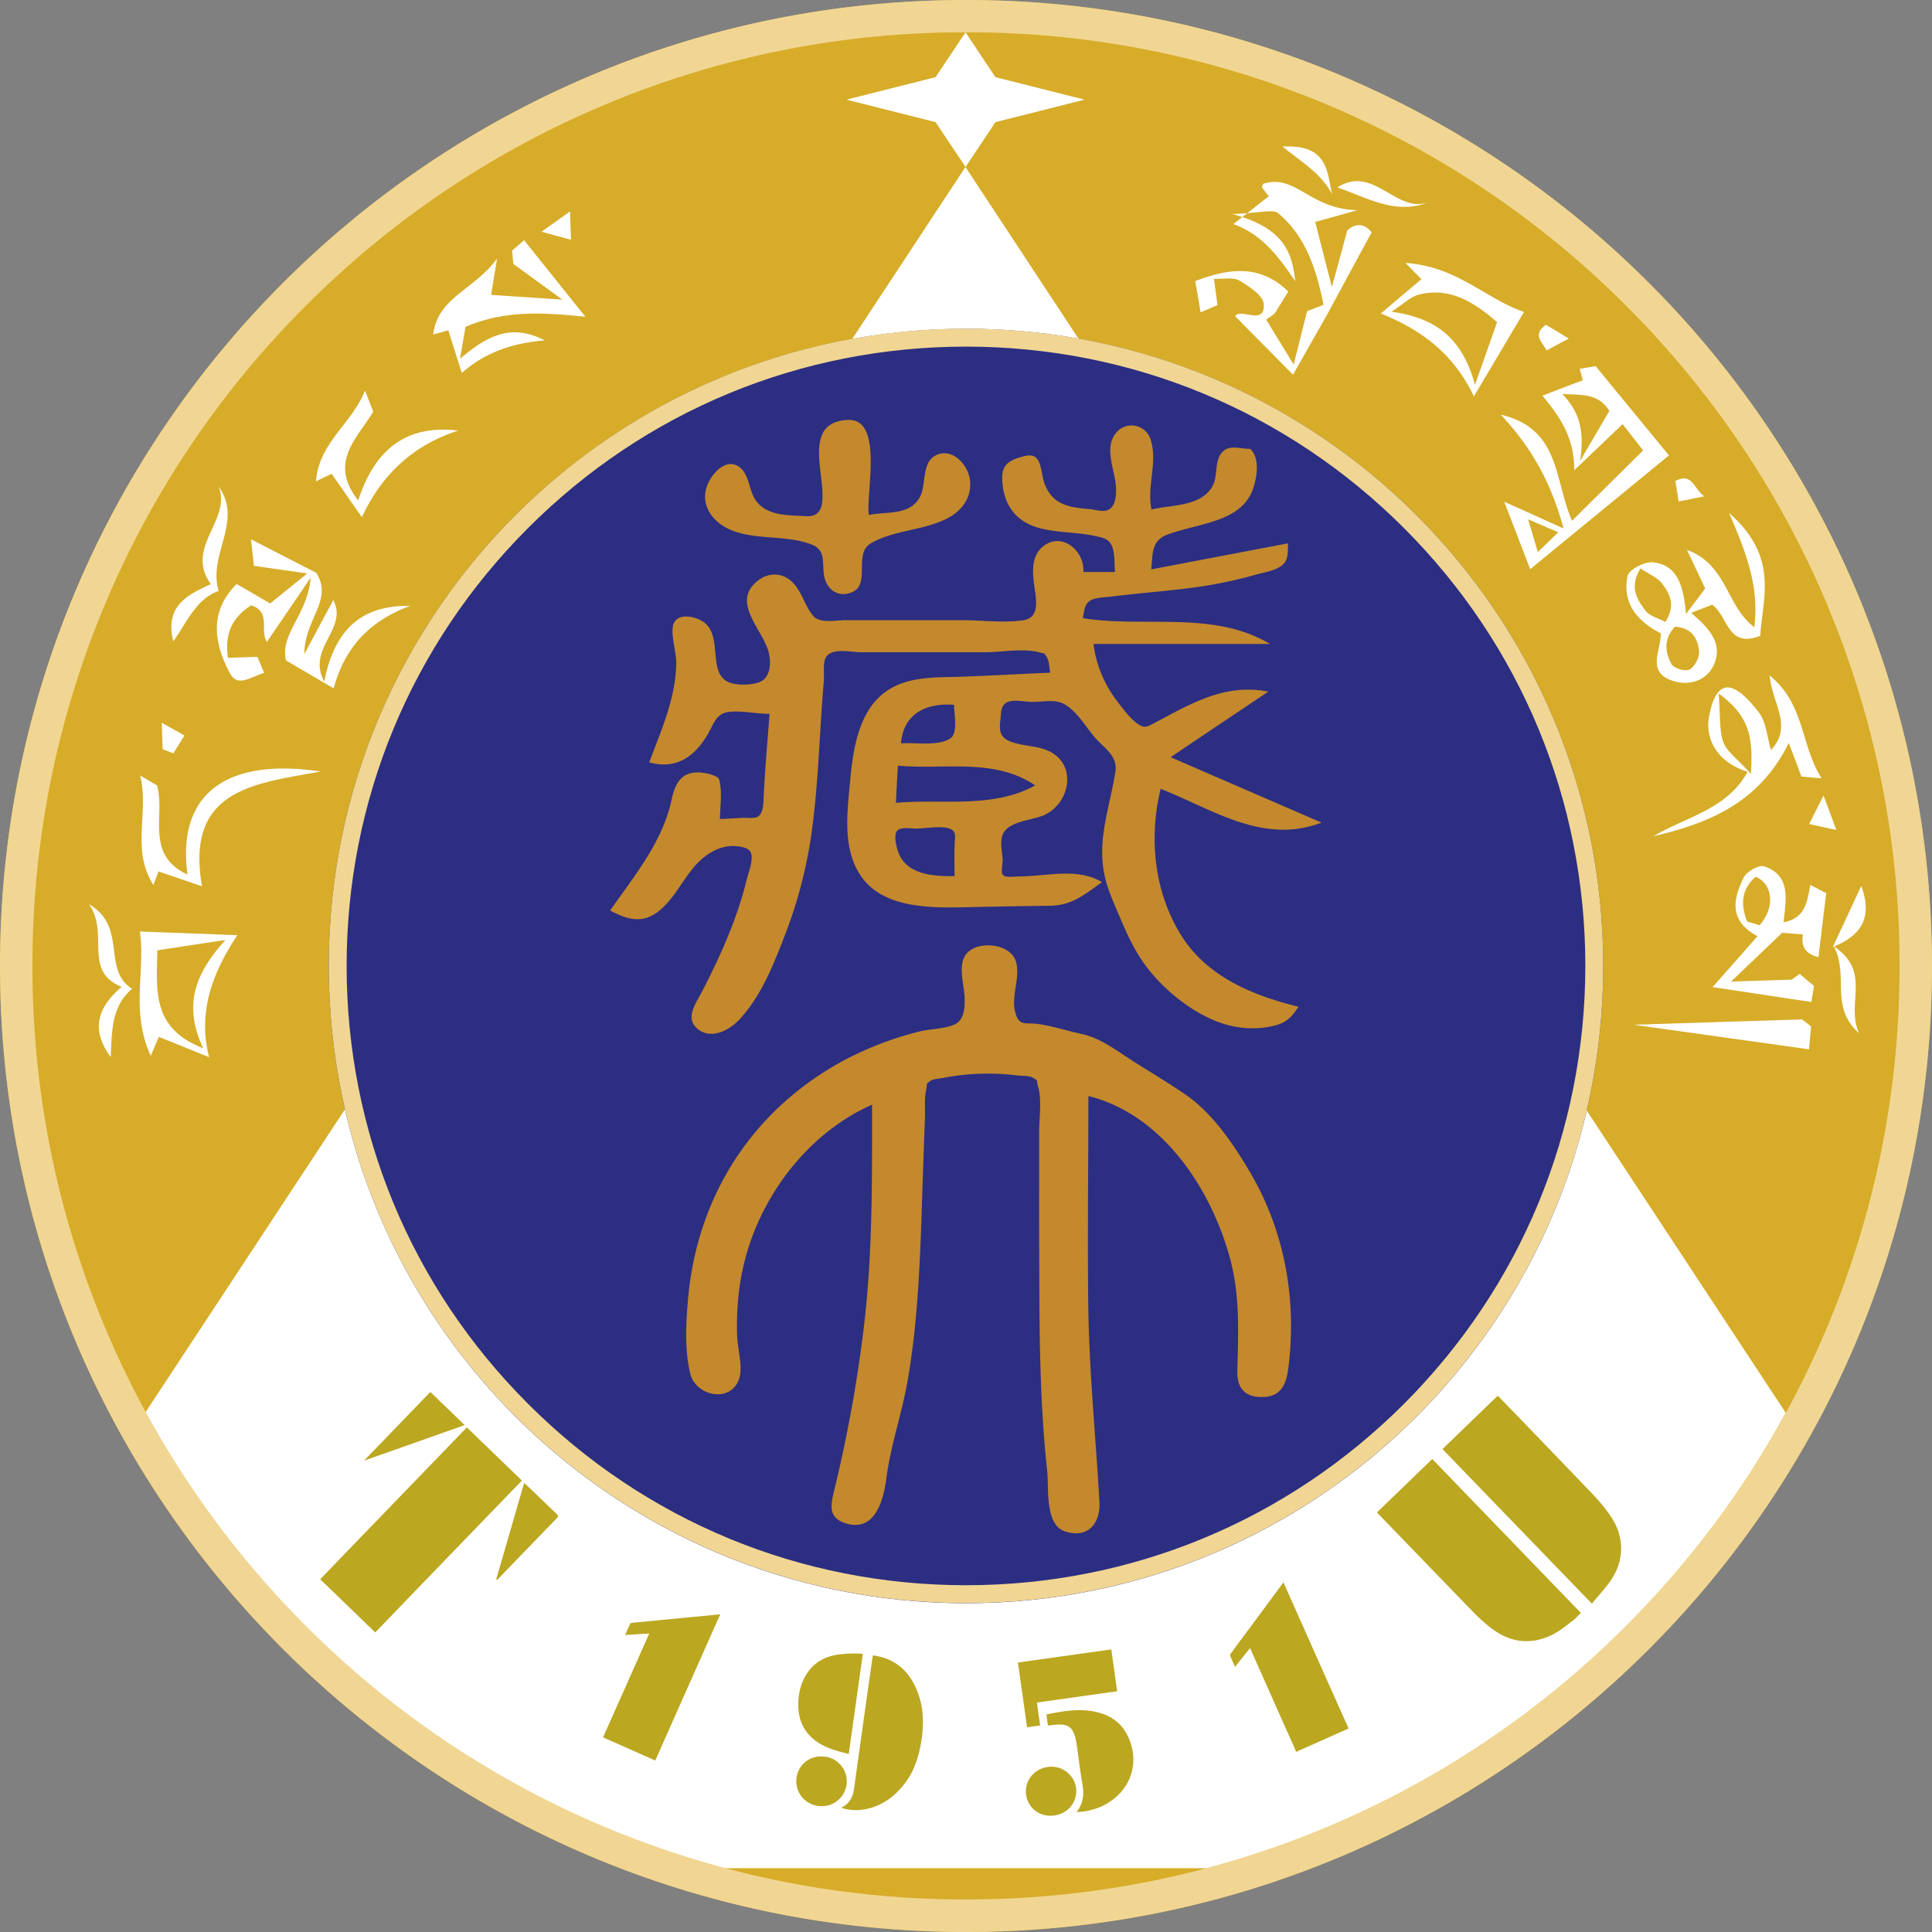 <svg xmlns="http://www.w3.org/2000/svg" width="88" height="88" fill="none"><rect width="100%" height="100%" fill="#808080" stroke="none"/><path fill="#D7AC28" d="M87.994 44c0 24.3-19.7 44-44 44C19.7 87.994 0 68.3 0 44S19.7 0 44 0c24.294 0 43.994 19.7 43.994 44"/><path fill="#fff" d="M43.975 7.606 6.631 64.321a42.5 42.5 0 0 0 7.295 9.748 42.4 42.4 0 0 0 19.091 11.026h21.954a42 42 0 0 0 5.575-1.912 42.4 42.4 0 0 0 13.516-9.114c2.9-2.9 5.34-6.16 7.276-9.717zM45.34 3.515l4.06 1.024-4.06 1.024-1.36 2.043-1.366-2.043-4.06-1.024 4.06-1.024 1.366-2.043z"/><path fill="#F1D693" d="M44 1.471a42.3 42.3 0 0 1 16.552 3.34 42.4 42.4 0 0 1 13.516 9.115 42.4 42.4 0 0 1 9.114 13.516 42.3 42.3 0 0 1 3.34 16.552 42.3 42.3 0 0 1-3.34 16.552 42.4 42.4 0 0 1-9.114 13.516 42.4 42.4 0 0 1-13.516 9.114A42.3 42.3 0 0 1 44 86.516a42.3 42.3 0 0 1-16.552-3.34 42.4 42.4 0 0 1-13.516-9.114 42.4 42.4 0 0 1-9.114-13.516 42.3 42.3 0 0 1-3.34-16.552 42.3 42.3 0 0 1 3.34-16.552 42.4 42.4 0 0 1 9.114-13.516 42.4 42.4 0 0 1 13.516-9.114A42.3 42.3 0 0 1 44 1.472M44 0C19.7 0 0 19.7 0 44s19.7 44 44 44 44-19.7 44-44C87.994 19.7 68.3 0 44 0"/><path fill="#2C2E81" d="M73.025 44c0 16.03-12.995 29.025-29.025 29.025S14.975 60.031 14.975 44 27.969 14.975 44 14.975C60.03 14.97 73.025 27.97 73.025 44"/><path fill="#F1D693" d="M44 15.788c7.537 0 14.62 2.937 19.948 8.264C69.275 29.379 72.21 36.462 72.21 44c-.006 7.53-2.936 14.615-8.263 19.948C58.614 69.275 51.53 72.205 44 72.205c-7.538 0-14.622-2.93-19.948-8.263C18.718 58.615 15.788 51.53 15.788 44c0-7.537 2.937-14.621 8.264-19.948 5.326-5.333 12.41-8.264 19.948-8.264m0-.82c-16.03 0-29.025 12.995-29.025 29.026S27.969 73.019 44 73.019s29.025-12.995 29.025-29.025C73.025 27.97 60.03 14.969 44 14.969"/><path fill="#C4892D" d="M56.945 20.445c.454.422.305 1.285.137 1.8-.23.684-.751 1.087-1.403 1.354-.795.323-1.658.447-2.459.733-.794.28-.707.881-.782 1.602l6.233-1.186c-.024.447.038.838-.397 1.086-.31.18-.708.242-1.055.336a20.4 20.4 0 0 1-3.229.64c-1.124.136-2.254.223-3.377.365-.292.038-.807.025-1.043.249-.187.174-.199.503-.249.732 2.831.454 5.93-.366 8.525 1.174h-8.04c.117.937.484 1.819 1.049 2.57.28.366.627.85 1.018 1.105.255.168.397.093.652-.043 1.689-.894 3.247-1.85 5.246-1.46q-2.226 1.49-4.451 2.987l6.873 2.98c-2.658 1.012-4.936-.596-7.327-1.54-.546 2.242-.298 4.7.938 6.68 1.186 1.888 3.26 2.733 5.34 3.248-.293.447-.535.714-1.062.85-.857.224-1.776.15-2.602-.161-1.304-.49-2.638-1.596-3.427-2.744-.403-.584-.708-1.236-.987-1.888-.286-.683-.627-1.39-.77-2.117-.317-1.62.267-3.085.51-4.656.11-.714-.516-1.068-.932-1.546-.416-.484-.751-1.093-1.291-1.459-.491-.342-1.075-.143-1.633-.168-.603-.024-1.31-.26-1.36.553-.031.49-.18.962.323 1.204.577.274 1.254.212 1.831.472 1.341.602 1.006 2.39-.186 2.93-.565.255-1.745.268-1.918.982-.087.347.018.726.03 1.08.007.149-.093.546.007.658.118.143.534.075.689.075.435 0 .863-.044 1.298-.081.856-.075 1.763-.124 2.533.341-.807.565-1.372 1.068-2.397 1.074-1.099.013-2.204.031-3.303.056-1.695.031-4.135.199-5.252-1.366-.882-1.241-.658-2.905-.528-4.32.143-1.578.416-3.54 1.987-4.34.975-.497 2.123-.423 3.185-.466 1.316-.05 2.632-.124 3.948-.18-.05-.242-.037-.559-.192-.764-.155-.199-.025-.08-.255-.149-.75-.223-1.732-.018-2.508-.018h-5.637c-.522 0-1.558-.274-1.689.403-.056.273-.012.59-.031.875-.037.466-.075.932-.105 1.397-.112 1.726-.187 3.452-.404 5.172a21 21 0 0 1-1.223 4.93c-.528 1.372-1.105 2.88-2.13 3.967-.49.515-1.366.95-1.968.335-.465-.478.025-1.13.267-1.595.838-1.615 1.602-3.31 2.037-5.079.074-.317.285-.832.23-1.167-.044-.273-.274-.342-.54-.385-.82-.15-1.578.335-2.087.937-.515.615-.875 1.36-1.477 1.9-.777.702-1.49.522-2.335.075 1.111-1.596 2.384-3.11 2.8-5.048.168-.776.466-1.316 1.36-1.235.18.018.366.055.534.124.26.105.26.105.31.366.093.503 0 1.111 0 1.627l1.006-.056c.18-.013.54.037.702-.044.248-.13.267-.565.279-.825.056-1.292.174-2.577.273-3.868-.515 0-1.03-.106-1.546-.106-.596 0-.82.143-1.08.677-.571 1.173-1.453 2.03-2.856 1.639.546-1.465 1.204-2.912 1.23-4.501.005-.54-.224-1.143-.156-1.67.087-.665.975-.516 1.397-.224.894.621.18 2.273 1.111 2.726.354.174 1.068.161 1.428.018.522-.198.547-.875.435-1.347-.255-1.05-1.757-2.297-.49-3.284.459-.36 1.055-.373 1.496.012.502.435.602 1.105 1.012 1.59.316.372 1.03.204 1.465.204h5.346c.9 0 1.887.137 2.775 0 .763-.117.57-.962.49-1.564s-.149-1.316.36-1.763c.857-.752 1.943.155 1.875 1.13h1.447c-.05-.373 0-.764-.124-1.124-.137-.391-.41-.428-.789-.515-.875-.187-1.807-.137-2.663-.398-.92-.285-1.435-.962-1.546-1.906-.087-.732.056-1.068.794-1.279.28-.08.578-.174.776.075.205.254.212.782.323 1.086.36 1.006 1.105 1.118 2.068 1.198.242.02.57.137.807.05.366-.13.403-.646.397-.968-.012-.777-.571-1.813-.03-2.515a.907.907 0 0 1 1.6.255c.342 1.03-.185 2.148.044 3.197.894-.223 2.248-.118 2.776-1.062.236-.428.105-.968.335-1.396.316-.572.882-.292 1.384-.305m-9.79 15.33c-1.882-1.273-4.148-.702-6.259-.901-.03.565-.062 1.13-.087 1.695 2.13-.193 4.377.28 6.346-.795m-3.676 4.134c0-.497-.019-1 .006-1.502.019-.33.081-.56-.26-.67-.398-.131-1.087.005-1.51.005-.204 0-.67-.087-.837.087-.18.18-.062.665 0 .87.093.335.285.614.57.806.578.392 1.36.404 2.031.404m-.025-7.804c-1.254-.1-2.31.397-2.415 1.757.627-.056 1.732.149 2.266-.242.336-.242.15-1.149.15-1.515m-4.818-12.976c-1.831.062-1.266 1.9-1.186 3.117.038.652.038 1.316-.745 1.266-.794-.05-1.781.006-2.29-.732-.323-.466-.28-1.286-.845-1.571-.44-.224-.881.13-1.13.484-.763 1.08-.087 2.142 1.037 2.52 1.124.38 2.428.162 3.52.603.64.26.435.857.54 1.416.112.608.621 1.006 1.255.75.9-.36.043-1.762.894-2.247 1.012-.577 2.315-.57 3.377-1.08.714-.341 1.21-.956 1.118-1.782-.075-.67-.776-1.484-1.521-1.148-.702.31-.454 1.334-.758 1.912-.46.863-1.533.652-2.328.82-.15-.907.689-4.384-.938-4.328"/><path fill="#C4892D" d="M58.676 62.353c-.093.708-.336 1.248-1.118 1.279-.807.031-1.21-.366-1.198-1.136.037-1.85.143-3.502-.373-5.321-.887-3.123-3.085-6.426-6.413-7.252 0 3.16-.043 6.314-.006 9.475.037 3.023.341 6.01.509 9.027.05.937-.503 1.676-1.57 1.329-.926-.305-.727-1.987-.808-2.745-.323-2.98-.354-5.923-.36-8.915-.006-1.422-.012-2.844-.006-4.272v-2.284c0-.634.13-1.453-.056-2.068-.093-.316.05-.205-.211-.372-.174-.112-.51-.087-.72-.112-.36-.043-.72-.075-1.08-.08a10.6 10.6 0 0 0-2.341.198c-.137.025-.429.043-.54.124-.255.186-.125.087-.2.416-.092.397-.036.894-.055 1.298q-.048 1.2-.087 2.402c-.112 3.173-.155 6.401-.701 9.537-.261 1.502-.783 2.986-.975 4.489-.13 1.005-.54 2.464-1.894 1.999-.757-.261-.633-.826-.484-1.453a63 63 0 0 0 1.366-7.537c.397-3.353.366-6.693.366-10.064-2.31 1.03-4.122 3.005-5.172 5.314a11 11 0 0 0-.919 3.458 13 13 0 0 0-.055 1.763c.018.603.291 1.447.074 2.006-.422 1.068-1.956.714-2.204-.273-.28-1.118-.199-2.459-.087-3.595.217-2.241.956-4.427 2.21-6.302 1.26-1.893 3.012-3.42 5.03-4.47a15.2 15.2 0 0 1 3.32-1.242c.448-.111 1.41-.118 1.74-.428.279-.26.285-.739.279-1.08-.007-.646-.398-1.658.205-2.142.577-.472 1.874-.31 2.123.447.236.726-.211 1.546-.031 2.297.174.72.465.484 1.074.577.646.093 1.297.31 1.943.447.888.193 1.57.74 2.328 1.223.807.516 1.646 1.006 2.434 1.553 1.248.856 2.248 2.353 2.999 3.656 1.54 2.682 2.061 5.774 1.664 8.829"/><path fill="#BBA720" d="M62.718 68.89c.85-.82 1.682-1.626 2.52-2.433l6.768 7.009c-.124.118-.23.248-.36.348-.292.217-.572.453-.888.62-.981.503-1.925.41-2.806-.254a7.4 7.4 0 0 1-.876-.782c-1.422-1.466-2.837-2.937-4.259-4.402-.03-.031-.062-.062-.1-.106m10.598 3.173c.683-.938.701-2.055.043-3.011a8 8 0 0 0-.794-.975q-2.116-2.206-4.24-4.402-.05-.045-.106-.1c-.845.814-1.677 1.621-2.515 2.428 2.26 2.34 4.514 4.675 6.805 7.04.273-.328.558-.639.807-.98M56.939 75.068c-.236.292-.454.565-.683.857-.081-.186-.162-.348-.224-.515-.012-.025.019-.075.037-.106.553-.751 1.112-1.496 1.664-2.247q.328-.438.646-.876c.025-.03.05-.062.08-.105.994 2.229 1.975 4.439 2.968 6.655l-2.384 1.062c-.701-1.565-1.397-3.135-2.104-4.725M49.048 82.536v-.018c.298-.373.336-.795.255-1.254-.106-.596-.174-1.192-.26-1.795a4 4 0 0 0-.075-.372c-.125-.416-.33-.559-.764-.546-.155.006-.31.03-.472.043-.025-.161-.043-.329-.068-.503q.177-.04.354-.068c.583-.112 1.173-.18 1.763-.075.695.125 1.254.447 1.577 1.105.584 1.186.174 2.471-.981 3.123a2.94 2.94 0 0 1-1.329.36m1.838-5.5c-.093-.646-.18-1.273-.267-1.906q-2.131.297-4.253.596c.137.993.28 1.974.416 2.949.199-.025.391-.056.596-.081-.05-.348-.1-.69-.149-1.043 1.23-.174 2.44-.348 3.657-.515m-1.875 4.39c-.087-.603-.67-1.032-1.279-.945-.652.094-1.08.646-.993 1.273.093.627.645 1.03 1.291.938.64-.093 1.074-.652.981-1.267M39.759 75.397c.335.05.633.136.912.291.584.323.925.838 1.149 1.447.273.751.26 1.521.124 2.297-.118.646-.323 1.267-.727 1.794-.502.658-1.148 1.106-1.986 1.211-.286.037-.714-.012-.894-.093.006-.006.012-.019.018-.025.348-.18.497-.478.547-.85q.41-2.963.832-5.923a1 1 0 0 0 .024-.15m-.46-.056c-.019-.007-.025-.013-.037-.013a5.3 5.3 0 0 0-1.167.05c-.547.093-.994.348-1.31.807-.298.428-.416.913-.423 1.422-.012.577.156 1.093.572 1.502.478.46 1.092.627 1.726.782.217-1.533.428-3.042.64-4.55m-2.043 6.916a1.14 1.14 0 0 0 1.304-.969 1.137 1.137 0 0 0-.968-1.272c-.652-.094-1.223.322-1.31.956a1.13 1.13 0 0 0 .974 1.285M29.573 74.404c-.38.024-.727.043-1.1.068.088-.186.156-.36.236-.522.013-.025.081-.03.125-.037.925-.087 1.85-.18 2.775-.267.397-.037.788-.075 1.198-.118-.993 2.229-1.974 4.44-2.961 6.662-.789-.354-1.577-.702-2.378-1.056.701-1.57 1.397-3.141 2.105-4.73M17.092 74.354c-.844-.813-1.67-1.614-2.508-2.421 2.229-2.31 4.451-4.607 6.68-6.917.838.807 1.67 1.614 2.509 2.422-2.23 2.303-4.452 4.606-6.68 6.916m-.515-7.823c1.552-.546 3.06-1.08 4.588-1.62l-1.564-1.509c-1.006 1.043-2 2.074-3.024 3.13m6.066 5.426q.029-.025.05-.043c.887-.925 1.781-1.844 2.669-2.763.08-.08.062-.124-.012-.198-.46-.435-.913-.882-1.373-1.317a1 1 0 0 0-.105-.087l-1.273 4.396c.025.006.038.013.044.013"/><path fill="#fff" d="M71.219 24.07c-.559-2.023-1.385-3.607-2.862-5.183 2.725.639 2.421 2.949 3.247 4.836 1.13-1.124 2.142-2.123 3.24-3.21-.31-.39-.595-.764-.937-1.192-.72.683-1.384 1.323-2.204 2.099.019-1.422-.602-2.384-1.447-3.396a166 166 0 0 1 1.838-.702q-.047-.186-.143-.521c.261-.044.49-.081.727-.125 1.142 1.391 2.26 2.75 3.34 4.067l-6.32 5.184c-.385-1.006-.77-2-1.18-3.073.876.391 1.695.764 2.7 1.217m-.056-6.127c.751.8 1.03 1.614.807 3.054.62-1.061.981-1.67 1.335-2.284-.51-.807-1.236-.714-2.142-.77m-.186 6.301-1.372-.59c.18.603.304 1.019.44 1.49.292-.272.54-.52.932-.9M60.664 13.07c-.267-1.037-.515-2.011-.757-2.961.316-.087.652-.18 1.918-.534-2.179-.05-2.806-1.664-4.271-1.21-.038.011-.05.098-.08.154.11.155.216.292.316.422-.528.41-1.043.82-1.614 1.267 1.285.453 2.042 1.447 2.818 2.601-.136-1.452-.652-2.464-2.868-3.06 1.291-.044 1.856-.236 2.092-.038 1.279 1.074 1.745 2.59 2.067 4.172l-.75.292c-.218.863-.398 1.59-.61 2.428-.477-.783-.856-1.397-1.253-2.043.149-.105.341-.242.39-.28l.616-.999c-1.248-1.23-2.658-1.086-4.235-.478.081.472.156.907.242 1.422.33-.137.54-.23.77-.33-.05-.353-.087-.657-.161-1.197.44.018.875-.081 1.155.08.44.261 1.08.677 1.111 1.062.075 1.018-1.03.174-1.304.559.894.906 1.757 1.775 2.639 2.67.496-.876 1.037-1.826 1.57-2.77.665-1.235 1.335-2.464 2.012-3.719-.372-.459-.788-.384-1.111-.086-.26.968-.478 1.769-.702 2.576m18.092 10.294c2.297 2.018 1.521 3.862 1.422 5.594-1.503.596-1.453-.888-2.192-1.416-.248.1-.565.218-.956.373.807.689 1.496 1.41 1.012 2.409-.348.72-1.18.937-1.912.664-1.143-.416-.466-1.378-.484-2.142-1.062-.54-1.764-1.366-1.515-2.607.055-.286.763-.659 1.136-.628 1.099.106 1.41.981 1.527 2.354.391-.516.609-.801.876-1.162-.243-.509-.466-.987-.832-1.757 1.837.671 1.788 2.565 3.067 3.52.21-1.676-.23-3.104-1.149-5.202M74.72 25.89c-.534.9-.124 1.434.218 1.912.186.26.602.354.919.528.478-.764.198-1.298-.15-1.745-.217-.285-.608-.44-.987-.695m1.571 2.657c-.509.534-.465 1.149-.155 1.707.106.187.633.342.82.242.235-.13.459-.546.434-.819-.05-.608-.348-1.093-1.099-1.13m5.681 15.813q.316.268.652.547l-.118.732c-1.496-.223-2.95-.447-4.501-.677.714-.807 1.353-1.527 2.049-2.322-1.31-.682-1.124-1.688-.627-2.675.136-.274.701-.59.937-.503 1.217.422.987 1.49.875 2.545.975-.174 1.075-.906 1.217-1.701.28.143.49.255.727.373-.125 1.005-.236 1.943-.354 2.918-.578-.143-.801-.46-.708-1.037-.348-.025-.652-.05-.944-.075-.72.69-1.434 1.366-2.328 2.223l2.775-.087c-.043.019.13-.106.348-.26m-2-4.426c-.639.546-.707 1.223-.396 2.036.186.056.39.118.565.174.707-.77.633-1.869-.168-2.21m-.372-4.781c-1.409-.44-1.955-1.515-1.75-2.558.428-2.18 1.49-1.13 2.253-.161.336.428.373 1.092.565 1.726 1.006-1.087.062-2.08-.068-3.396 1.62 1.31 1.403 3.166 2.372 4.687-.466-.037-.683-.062-.92-.08-.136-.367-.26-.696-.577-1.528-1.334 2.688-3.563 3.638-6.171 4.247 1.57-.913 3.371-1.242 4.296-2.937m.15.093c.099-1.627-.02-2.595-1.466-3.657.08 1.062.019 1.683.211 2.217.15.416.609.726 1.254 1.44m-10.332-21.04-2.284 3.849c-.882-1.844-2.254-2.98-4.24-3.775.663-.565 1.24-1.05 1.85-1.565-.112-.111-.25-.254-.727-.739 2.365.156 3.67 1.652 5.401 2.23m-1.229.465c-1.043-.9-2.136-1.614-3.576-1.248-.36.093-.67.41-1.236.776 2.149.286 3.26 1.329 3.806 3.328.385-1.093.677-1.925 1.006-2.856M82.4 47.794c.019-.236.056-.64.093-1.043-.235-.18-.422-.323-.41-.317-2.656.08-5.078.161-7.667.242 2.738.385 5.333.745 7.984 1.118M60.92 8.537c1.44.503 2.732 1.304 4.259.627-1.54.702-2.577-1.714-4.26-.627M84.673 47.06c-.609-1.397.596-2.782-1.143-3.955.708 1.372-.217 2.72 1.143 3.955m-1.192-3.924c1.217-.49 1.856-1.266 1.297-2.781-.478 1.03-.888 1.906-1.297 2.781M60.317 7.47c-.342-.658-.981-.838-1.9-.795.863.708 1.738 1.192 2.26 2.173-.112-.46-.15-.962-.36-1.378m23.325 30.335c-.186-.51-.316-.863-.584-1.57-.298.595-.453.9-.651 1.297.465.105.782.174 1.235.273m-13.23-23.009c-.634.46-.162.764.03 1.167.317-.167.597-.322 1.013-.54a31 31 0 0 0-1.043-.627m7.214 7.81c-.478-.329-.534-1.11-1.316-.695.05.298.093.571.149.931.41-.08.72-.142 1.167-.236m-58.944 4.992c-2.223-.043-3.452 1.087-3.911 3.446-.826-1.509 1.105-2.397.41-3.713-.404.758-.758 1.41-1.317 2.459-.006-1.583 1.335-2.459.54-3.7-.9-.46-1.844-.95-2.974-1.528q.083.736.137 1.21c.857.125 1.552.224 2.428.348-.72.584-1.236 1-1.69 1.366q-.8-.467-1.527-.887c-1.272 1.279-1.03 2.713-.298 4.079.354.658.975.124 1.553-.025a38 38 0 0 0-.31-.733c-.466.013-.876.025-1.336.044-.173-1.105.205-1.85 1.05-2.39.93.285.378 1.148.72 1.663.602-.881 1.186-1.738 1.993-2.924-.13 1.676-1.41 2.564-1.124 3.769.807.471 1.453.85 2.173 1.272.51-1.906 1.689-3.098 3.483-3.756m6.128-12.094c-1.496-.776-2.595-.242-3.856.838.118-.695.187-1.099.249-1.453 1.819-.782 3.595-.652 5.463-.46-.956-1.191-1.856-2.315-2.794-3.488a23 23 0 0 0-.546.478c.025.298.05.558.056.602.732.534 1.316.956 2.235 1.627-1.403-.094-2.34-.156-3.247-.218.056-.347.118-.732.273-1.651-1.086 1.459-2.7 1.757-2.912 3.458.342-.093.534-.15.69-.193.198.64.384 1.217.614 1.944 1.062-.931 2.285-1.36 3.775-1.484M9.524 48.153c-.75-.304-1.496-.608-2.29-.924l-.367.863c-.937-2.037-.23-3.893-.497-5.663 1.515.056 2.919.106 4.44.168-1.13 1.707-1.813 3.502-1.286 5.557m-2.359-4.867c-.018 1.782-.292 3.539 2.092 4.458-.95-2.005-.322-3.458 1.012-4.93-1.192.18-2.11.317-3.104.472m7.45-8.145c-4.389-.659-6.568 1.092-6.072 4.693-1.961-.906-1-2.694-1.39-4.06a93 93 0 0 0-.77-.453c.422 1.72-.428 3.352.602 4.985.15-.379.211-.552.236-.615.633.218 1.192.41 1.98.677-.763-4.383 2.31-4.675 5.414-5.227m1.702-12.35c-1.379-1.738-.032-2.837.683-4.041l-.373-.962c-.608 1.527-2.098 2.365-2.235 4.134.372-.18.54-.26.714-.34.466.663.906 1.303 1.378 1.973.913-1.955 2.335-3.278 4.383-3.942-2.408-.292-3.812.906-4.55 3.179m-6.358 4.123c-.503-1.651 1.136-3.172 0-4.756.609 1.54-1.57 2.763-.354 4.446-1.074.49-2.11.993-1.713 2.607.645-.906 1.043-1.93 2.067-2.297M5.539 44.95c-1.068.925-1.44 1.906-.497 3.197.056-1.216.037-2.31.975-3.11-1.385-.863-.193-2.819-1.962-3.85.943 1.348-.298 3.043 1.484 3.763m2.359-10.635c.174-.286.323-.522.503-.813-.342-.193-.64-.36-1.03-.584.011.484.024.813.036 1.204.143.056.31.124.49.193M25.965 9.63l-1.298.925 1.341.366c-.018-.515-.03-.85-.043-1.291M9.525 48.154l.018.012z"/></svg>